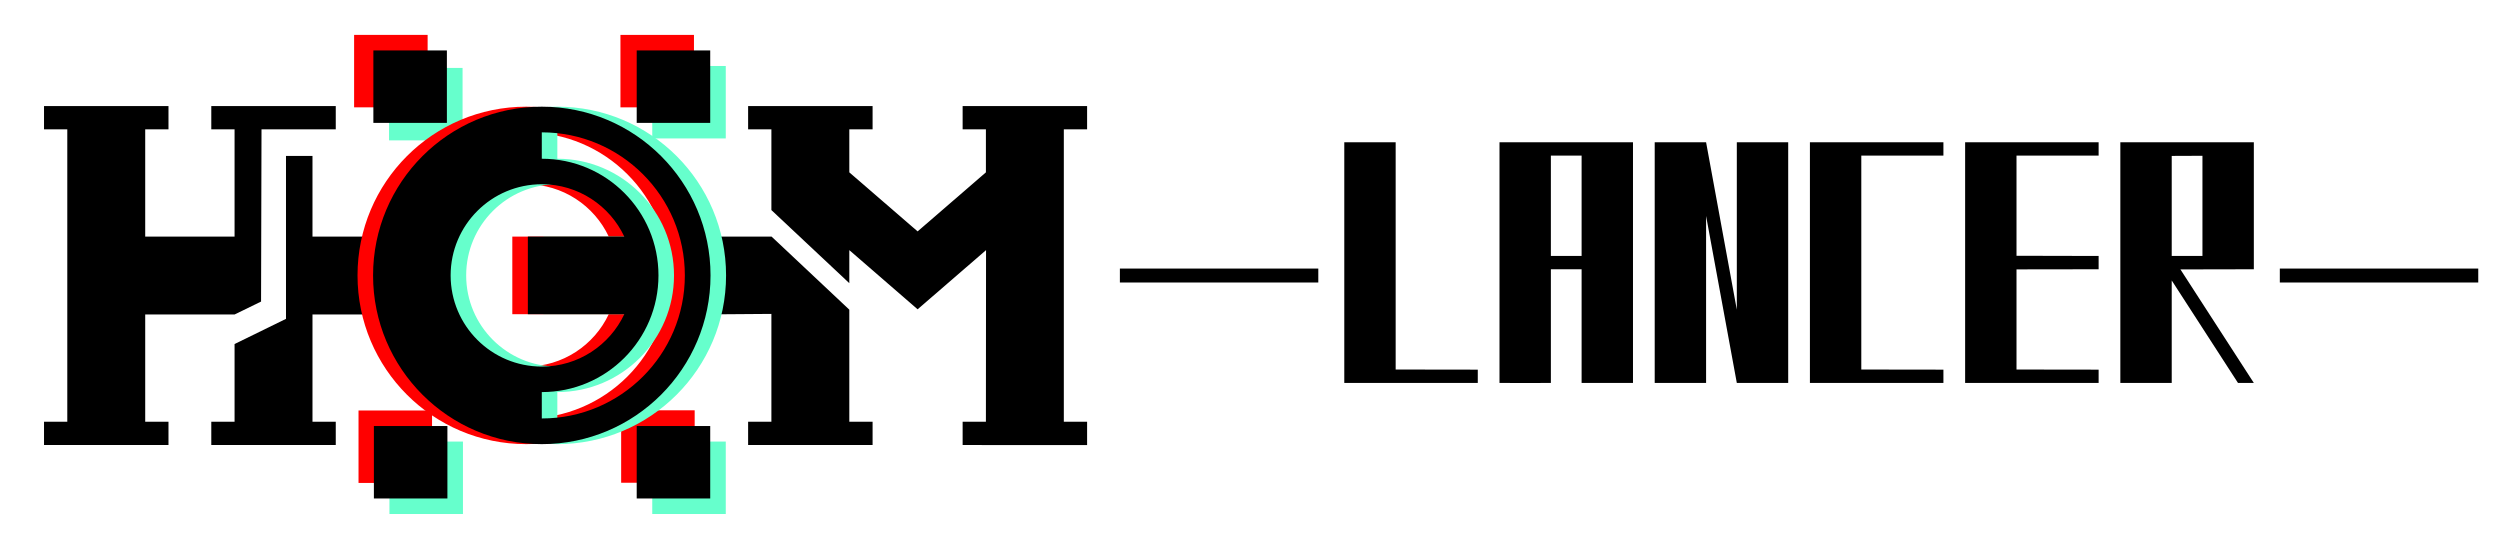 <svg xmlns:xlink="http://www.w3.org/1999/xlink" viewBox="0 0 59000 13000" style="shape-rendering:geometricPrecision; text-rendering:geometricPrecision; image-rendering:optimizeQuality; fill-rule:evenodd; clip-rule:evenodd" version="1.1" height="130mm" width="590mm" xml:space="preserve" xmlns="http://www.w3.org/2000/svg">
 <defs>
  <style type="text/css">
   
    .fil1 {fill:none}
    .fil0 {fill:black}
    .fil3 {fill:#66FFCC}
    .fil2 {fill:red}
   
  </style>
 </defs>
 <g id="Capa_x0020_1">
  <polygon points="1588.05,3051.92 1588.05,9953.28 1038.75,9953.28 1038.75,10502.6 3976.24,10502.6 3976.24,9953.28 3426.94,9953.28 3426.94,7422.04 5535.78,7422.04 6161.08,7116.94 6171.67,3051.92 7923.97,3051.92 7923.97,2502.6 4986.48,2502.6 4986.48,3051.92 5535.78,3051.92 5535.78,5583.15 3426.94,5583.15 3426.94,3051.92 3976.24,3051.92 3976.24,2502.6 1038.75,2502.6 1038.75,3051.92" class="fil0"></polygon>
  <polygon points="4986.48,9953.28 4986.48,10502.6 7923.97,10502.6 7923.97,9953.28 7374.67,9953.28 7374.67,7422.04 9038.75,7422.04 9038.75,5583.15 7374.67,5583.15 7374.67,3679.65 6749.37,3679.65 6749.37,7524.97 5535.78,8119.17 5535.78,9953.28" class="fil0"></polygon>
  <polygon points="16540.69,5584.36 16540.81,7420.47 18204.89,7407.99 18204.89,9953.28 17655.59,9953.28 17655.59,10502.6 20593.08,10502.6 20593.08,9953.28 20043.78,9953.28 20043.78,7308.31 18208.61,5583.15 17655.59,5583.15" class="fil0"></polygon>
  <polygon points="18204.89,3051.92 18204.89,4957.85 20043.78,6683.01 20043.78,5903.19 21655.58,7299.64 23270.64,5903.19 23267.4,9953.28 22718.1,9953.28 22718.1,10502.6 25655.59,10503.61 25655.59,9953.28 25106.29,9953.28 25106.29,3051.92 25655.59,3051.92 25655.59,2502.6 22718.1,2502.6 22718.1,3051.92 23267.4,3051.92 23267.4,4067.55 21655.58,5460.75 20043.78,4067.55 20043.78,3051.92 20593.08,3051.92 20593.08,2502.6 17655.59,2502.6 17655.59,3051.92" class="fil0"></polygon>
  <g id="_2047963933568">
   <polygon points="46377.04,3357.78 46377.04,3671.74 46377.04,8723.62 46377.04,9037.58 49527.55,9037.58 49527.55,8723.62 47589.61,8720.8 47589.61,6357.43 49527.55,6354.62 49527.55,6040.65 47589.61,6036.27 47589.71,3671.74 49527.55,3671.74 49527.55,3357.78" class="fil0"></polygon>
   <path d="M53190.54 3357.78l0 313.96 0 2682.88 -1732.5 3.58 1732.5 2679.38 -373.88 0 -1563.97 -2418.73 0 2418.73c0,0 -1212.67,0 -1212.67,0 0,0 0,-5679.8 0,-5679.8l3150.52 0zm-1937.85 2682.87l725.18 0 0 -2363.94 -725.18 2.99 0 2360.95z" class="fil0"></path>
   <path d="M39051.07 3357.78l0 313.96 0 5365.84 1212.67 0 -0.01 -3940.78 725.19 3940.78 1212.67 0 0 -5679.8 -1212.67 0 0 3951.12 -725.18 -3951.12c0,0 -1212.67,0 -1212.67,0z" class="fil0"></path>
   <polygon points="35764.11,9037.58 38914.63,9037.58 38914.63,3357.78 35764.11,3357.78" class="fil1"></polygon>
   <path d="M35388.09 3357.78l0 5365.84 0 313.96c0,0 1212.67,2.81 1212.57,0 0,-1806.18 0,-2363.91 0,-2682.96 0,0 725.27,0.04 725.27,0 0,0 0,-313.97 0,-313.97 0,0 -725.27,0 -725.27,0 0,0 0.04,-902.48 0.1,-2368.91l725.17 0 0 5365.84 1212.67 0 0 -5679.8 -3150.51 0z" class="fil0"></path>
   <path d="M31725.11 3357.78l0 313.96 0 5051.88 0 313.96 3150.51 0 0 -313.96 -1937.95 -2.82c0,-3909.65 -0.07,-1451.53 0.11,-5363.02 0,0 -1212.67,0 -1212.67,0z" class="fil0"></path>
   <polygon points="42714.06,3357.78 42714.06,3671.74 42714.06,8723.62 42714.06,9037.58 45864.57,9037.58 45864.57,8723.62 43926.62,8720.8 43926.73,6401.63 43926.73,6087.67 43926.73,3671.74 45864.57,3671.74 45864.57,3357.78" class="fil0"></polygon>
   <polygon points="26429.21,6338.11 31111.93,6338.11 31111.93,6667.09 26429.21,6667.09" class="fil0"></polygon>
   <polygon points="53803.72,6338.11 58486.75,6338.11 58486.75,6667.09 53803.72,6667.09" class="fil0"></polygon>
  </g>
  <g id="_2047963930544">
   <rect height="1709.72" width="1734.96" y="823.74" x="14642.54" class="fil2"></rect>
   <rect height="1709.72" width="1734.96" y="823.41" x="8357.02" class="fil2"></rect>
   <rect height="1709.72" width="1734.96" y="9682.97" x="14659.33" class="fil2"></rect>
   <rect height="1709.72" width="1734.96" y="9687.62" x="8461.13" class="fil2"></rect>
   <rect height="1709.72" width="1734.96" y="1557.29" x="15393.21" class="fil3"></rect>
   <rect height="1709.72" width="1734.96" y="1603.01" x="9181.64" class="fil3"></rect>
   <rect height="1709.72" width="1734.96" y="10420.91" x="15393.21" class="fil3"></rect>
   <rect height="1709.72" width="1734.96" y="10420.91" x="9190.8" class="fil3"></rect>
   <rect height="1709.72" width="1734.96" y="1190.35" x="15026.27" class="fil0"></rect>
   <rect height="1709.72" width="1734.96" y="10054.27" x="8823.86" class="fil0"></rect>
   <path d="M12419.46 2517.51c2199.22,0 3982.01,1782.78 3982.01,3982.01 0,2199.21 -1782.79,3982.01 -3982.01,3982.01 -2199.22,0 -3982.02,-1782.8 -3982.02,-3982.01 0,-2199.23 1782.8,-3982.01 3982.02,-3982.01zm0 605.94c1864.55,0 3376.04,1511.5 3376.04,3376.07 0,1864.56 -1511.49,3376.06 -3376.04,3376.06l0 -622.49c1520.75,-0.01 2753.54,-1232.82 2753.54,-2753.57 0,-1520.76 -1232.79,-2753.57 -2753.54,-2753.58l0 -622.49zm1947.35 2460.75l-2276.35 0 0 1830.62 2276.36 0c-343.92,730.43 -1086.54,1236.08 -1947.38,1236.08 -1188.18,0 -2151.38,-963.2 -2151.38,-2151.38 0,-1188.19 963.2,-2151.39 2151.38,-2151.39 860.84,0 1603.45,505.65 1947.37,1236.07z" class="fil2"></path>
   <path d="M13153.14 2517.51c2199.21,0 3982.01,1782.78 3982.01,3982.01 0,2199.21 -1782.8,3982.01 -3982.01,3982.01 -2199.22,0 -3982.02,-1782.8 -3982.02,-3982.01 0,-2199.23 1782.8,-3982.01 3982.02,-3982.01zm0 605.94c1864.55,0 3376.04,1511.5 3376.04,3376.07 0,1864.56 -1511.49,3376.06 -3376.04,3376.06l0 -622.49c1520.75,-0.01 2753.54,-1232.82 2753.54,-2753.57 0,-1520.76 -1232.79,-2753.57 -2753.54,-2753.58l0 -622.49zm1947.34 2460.75l-2276.34 0 0 1830.62 2276.35 0c-343.91,730.43 -1086.53,1236.08 -1947.37,1236.08 -1188.18,0 -2151.38,-963.2 -2151.38,-2151.38 0,-1188.19 963.2,-2151.39 2151.38,-2151.39 860.84,0 1603.45,505.65 1947.36,1236.07z" class="fil3"></path>
   <path d="M12786.4 2517.51c2199.22,0 3982.01,1782.78 3982.01,3982.01 0,2199.21 -1782.79,3982.01 -3982.01,3982.01 -2199.22,0 -3982.02,-1782.8 -3982.02,-3982.01 0,-2199.23 1782.8,-3982.01 3982.02,-3982.01zm0 605.94c1864.55,0 3376.04,1511.5 3376.04,3376.07 0,1864.56 -1511.49,3376.06 -3376.04,3376.06l0 -622.49c1520.75,-0.01 2753.54,-1232.82 2753.54,-2753.57 0,-1520.76 -1232.79,-2753.57 -2753.54,-2753.58l0 -622.49zm1947.34 2460.75l-2276.34 0 0 1830.62 2276.35 0c-343.91,730.43 -1086.53,1236.08 -1947.37,1236.08 -1188.18,0 -2151.38,-963.2 -2151.38,-2151.38 0,-1188.19 963.2,-2151.39 2151.38,-2151.39 860.84,0 1603.45,505.65 1947.36,1236.07z" class="fil0"></path>
   <rect height="1709.72" width="1734.96" y="1190.35" x="8811.55" class="fil0"></rect>
   <rect height="1709.72" width="1734.96" y="10054.27" x="15026.27" class="fil0"></rect>
  </g>
 </g>
</svg>
